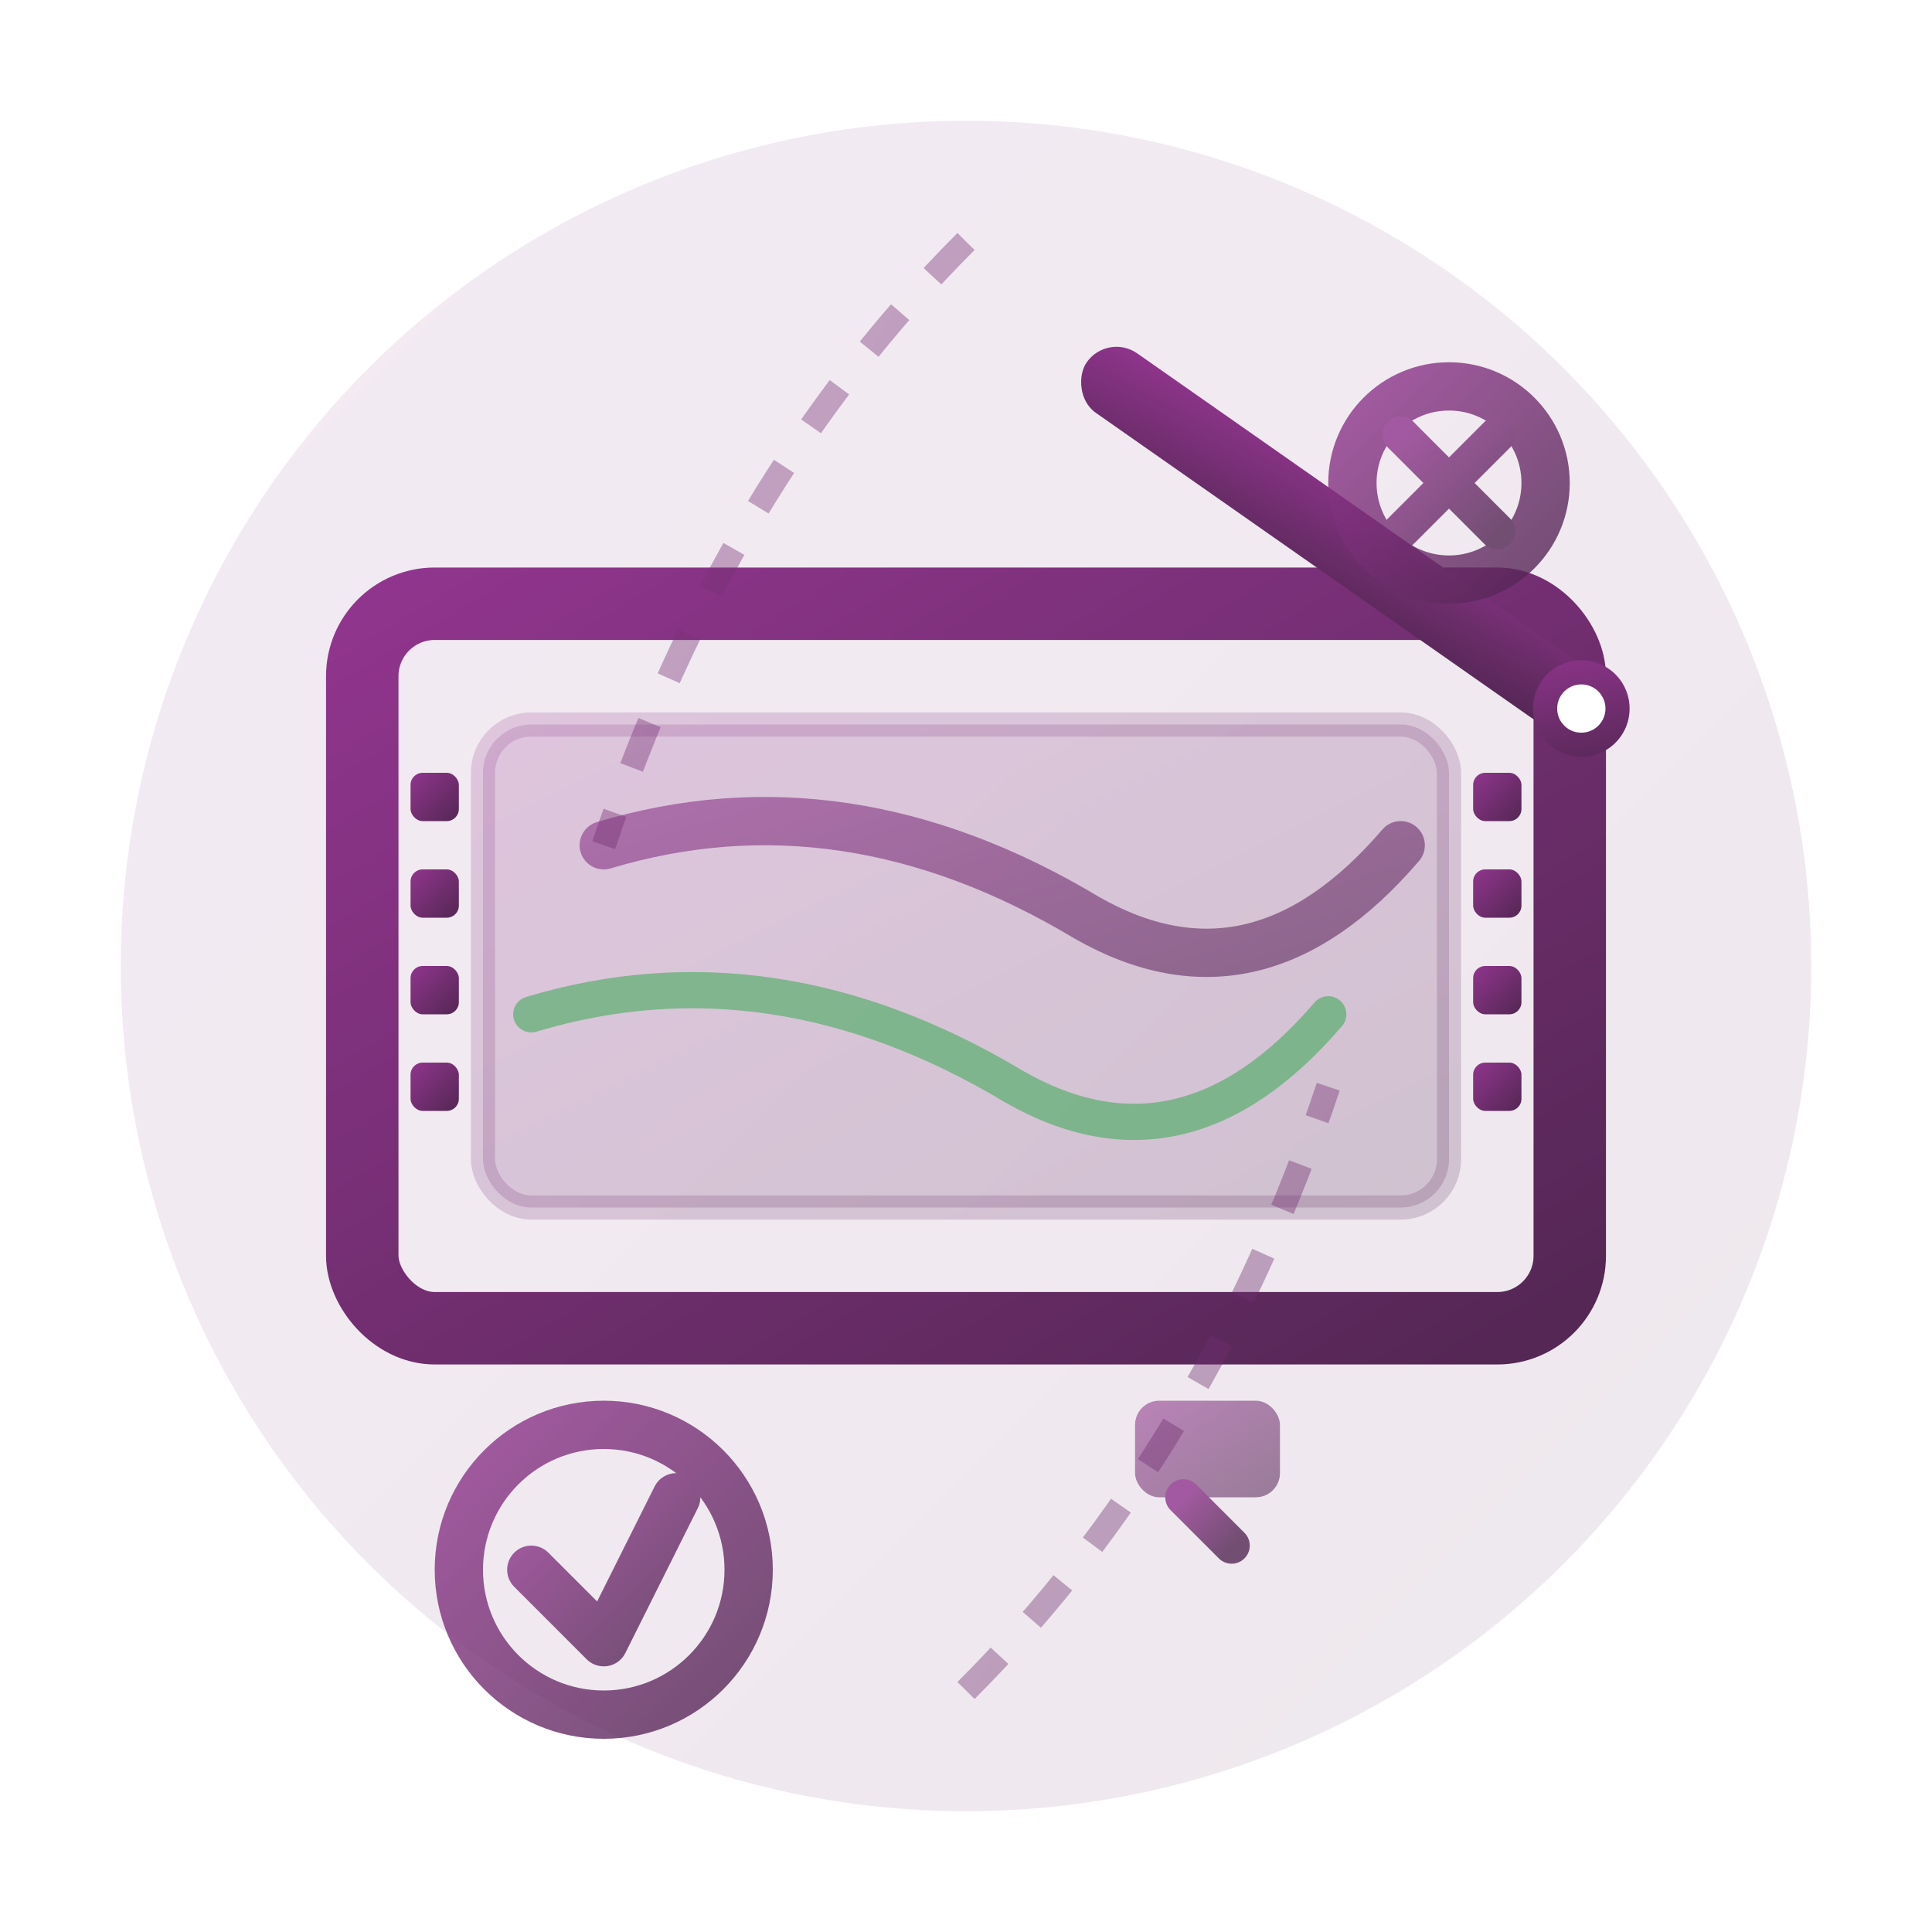 <svg width="80" height="80" viewBox="0 0 80 80" fill="none" xmlns="http://www.w3.org/2000/svg">
  <defs>
    <linearGradient id="serviceGradient" x1="0%" y1="0%" x2="100%" y2="100%">
      <stop offset="0%" style="stop-color:#90358d;stop-opacity:1" />
      <stop offset="100%" style="stop-color:#542754;stop-opacity:1" />
    </linearGradient>
    <filter id="serviceGlow" x="-20%" y="-20%" width="140%" height="140%">
      <feDropShadow dx="0" dy="2" stdDeviation="3" flood-color="#90358d" flood-opacity="0.3"/>
    </filter>
  </defs>
  
  <!-- Background circle -->
  <circle cx="40" cy="40" r="35" fill="url(#serviceGradient)" opacity="0.1"/>
  
  <!-- Main service icon - Professional tablet -->
  <g filter="url(#serviceGlow)">
    <rect x="15" y="25" width="50" height="30" rx="3" ry="3" fill="none" stroke="url(#serviceGradient)" stroke-width="3"/>
    
    <!-- Screen area -->
    <rect x="20" y="30" width="40" height="20" rx="2" ry="2" fill="url(#serviceGradient)" opacity="0.2" stroke="url(#serviceGradient)" stroke-width="1"/>
    
    <!-- Express keys -->
    <rect x="17" y="32" width="2" height="2" rx="0.5" fill="url(#serviceGradient)"/>
    <rect x="17" y="36" width="2" height="2" rx="0.5" fill="url(#serviceGradient)"/>
    <rect x="17" y="40" width="2" height="2" rx="0.5" fill="url(#serviceGradient)"/>
    <rect x="17" y="44" width="2" height="2" rx="0.5" fill="url(#serviceGradient)"/>
    
    <rect x="61" y="32" width="2" height="2" rx="0.5" fill="url(#serviceGradient)"/>
    <rect x="61" y="36" width="2" height="2" rx="0.5" fill="url(#serviceGradient)"/>
    <rect x="61" y="40" width="2" height="2" rx="0.5" fill="url(#serviceGradient)"/>
    <rect x="61" y="44" width="2" height="2" rx="0.5" fill="url(#serviceGradient)"/>
  </g>
  
  <!-- Stylus -->
  <g transform="translate(45, 15) rotate(35)">
    <rect x="0" y="-1.5" width="25" height="3" rx="1.5" ry="1.5" fill="url(#serviceGradient)"/>
    <circle cx="25" cy="0" r="2" fill="url(#serviceGradient)"/>
    <circle cx="25" cy="0" r="1" fill="#ffffff"/>
  </g>
  
  <!-- Service elements -->
  <g opacity="0.8">
    <!-- Support symbol -->
    <circle cx="25" cy="65" r="6" fill="none" stroke="url(#serviceGradient)" stroke-width="2"/>
    <path d="M22 65 L25 68 L28 62" fill="none" stroke="url(#serviceGradient)" stroke-width="2" stroke-linecap="round" stroke-linejoin="round"/>
    
    <!-- Tools symbol -->
    <g transform="translate(50, 60)">
      <rect x="-3" y="-2" width="6" height="4" rx="1" fill="url(#serviceGradient)" opacity="0.7"/>
      <line x1="-1" y1="2" x2="1" y2="4" stroke="url(#serviceGradient)" stroke-width="1.5" stroke-linecap="round"/>
    </g>
    
    <!-- Training symbol -->
    <g transform="translate(60, 20)">
      <circle cx="0" cy="0" r="4" fill="none" stroke="url(#serviceGradient)" stroke-width="2"/>
      <path d="M-2 -2 L2 2 M2 -2 L-2 2" stroke="url(#serviceGradient)" stroke-width="1.5" stroke-linecap="round"/>
    </g>
  </g>
  
  <!-- Digital art strokes on tablet -->
  <g clip-path="url(#tabletScreen)">
    <defs>
      <clipPath id="tabletScreen">
        <rect x="20" y="30" width="40" height="20" rx="2" ry="2"/>
      </clipPath>
    </defs>
    
    <path d="M25 35 Q35 32 45 38 Q52 42 58 35" fill="none" stroke="url(#serviceGradient)" stroke-width="2" stroke-linecap="round" opacity="0.6"/>
    <path d="M22 42 Q32 39 42 45 Q49 49 55 42" fill="none" stroke="#28a745" stroke-width="1.5" stroke-linecap="round" opacity="0.5"/>
  </g>
  
  <!-- Connection lines showing service integration -->
  <g opacity="0.4">
    <path d="M40 10 Q30 20 25 35" fill="none" stroke="url(#serviceGradient)" stroke-width="1" stroke-dasharray="2,2"/>
    <path d="M40 70 Q50 60 55 45" fill="none" stroke="url(#serviceGradient)" stroke-width="1" stroke-dasharray="2,2"/>
  </g>
</svg>
